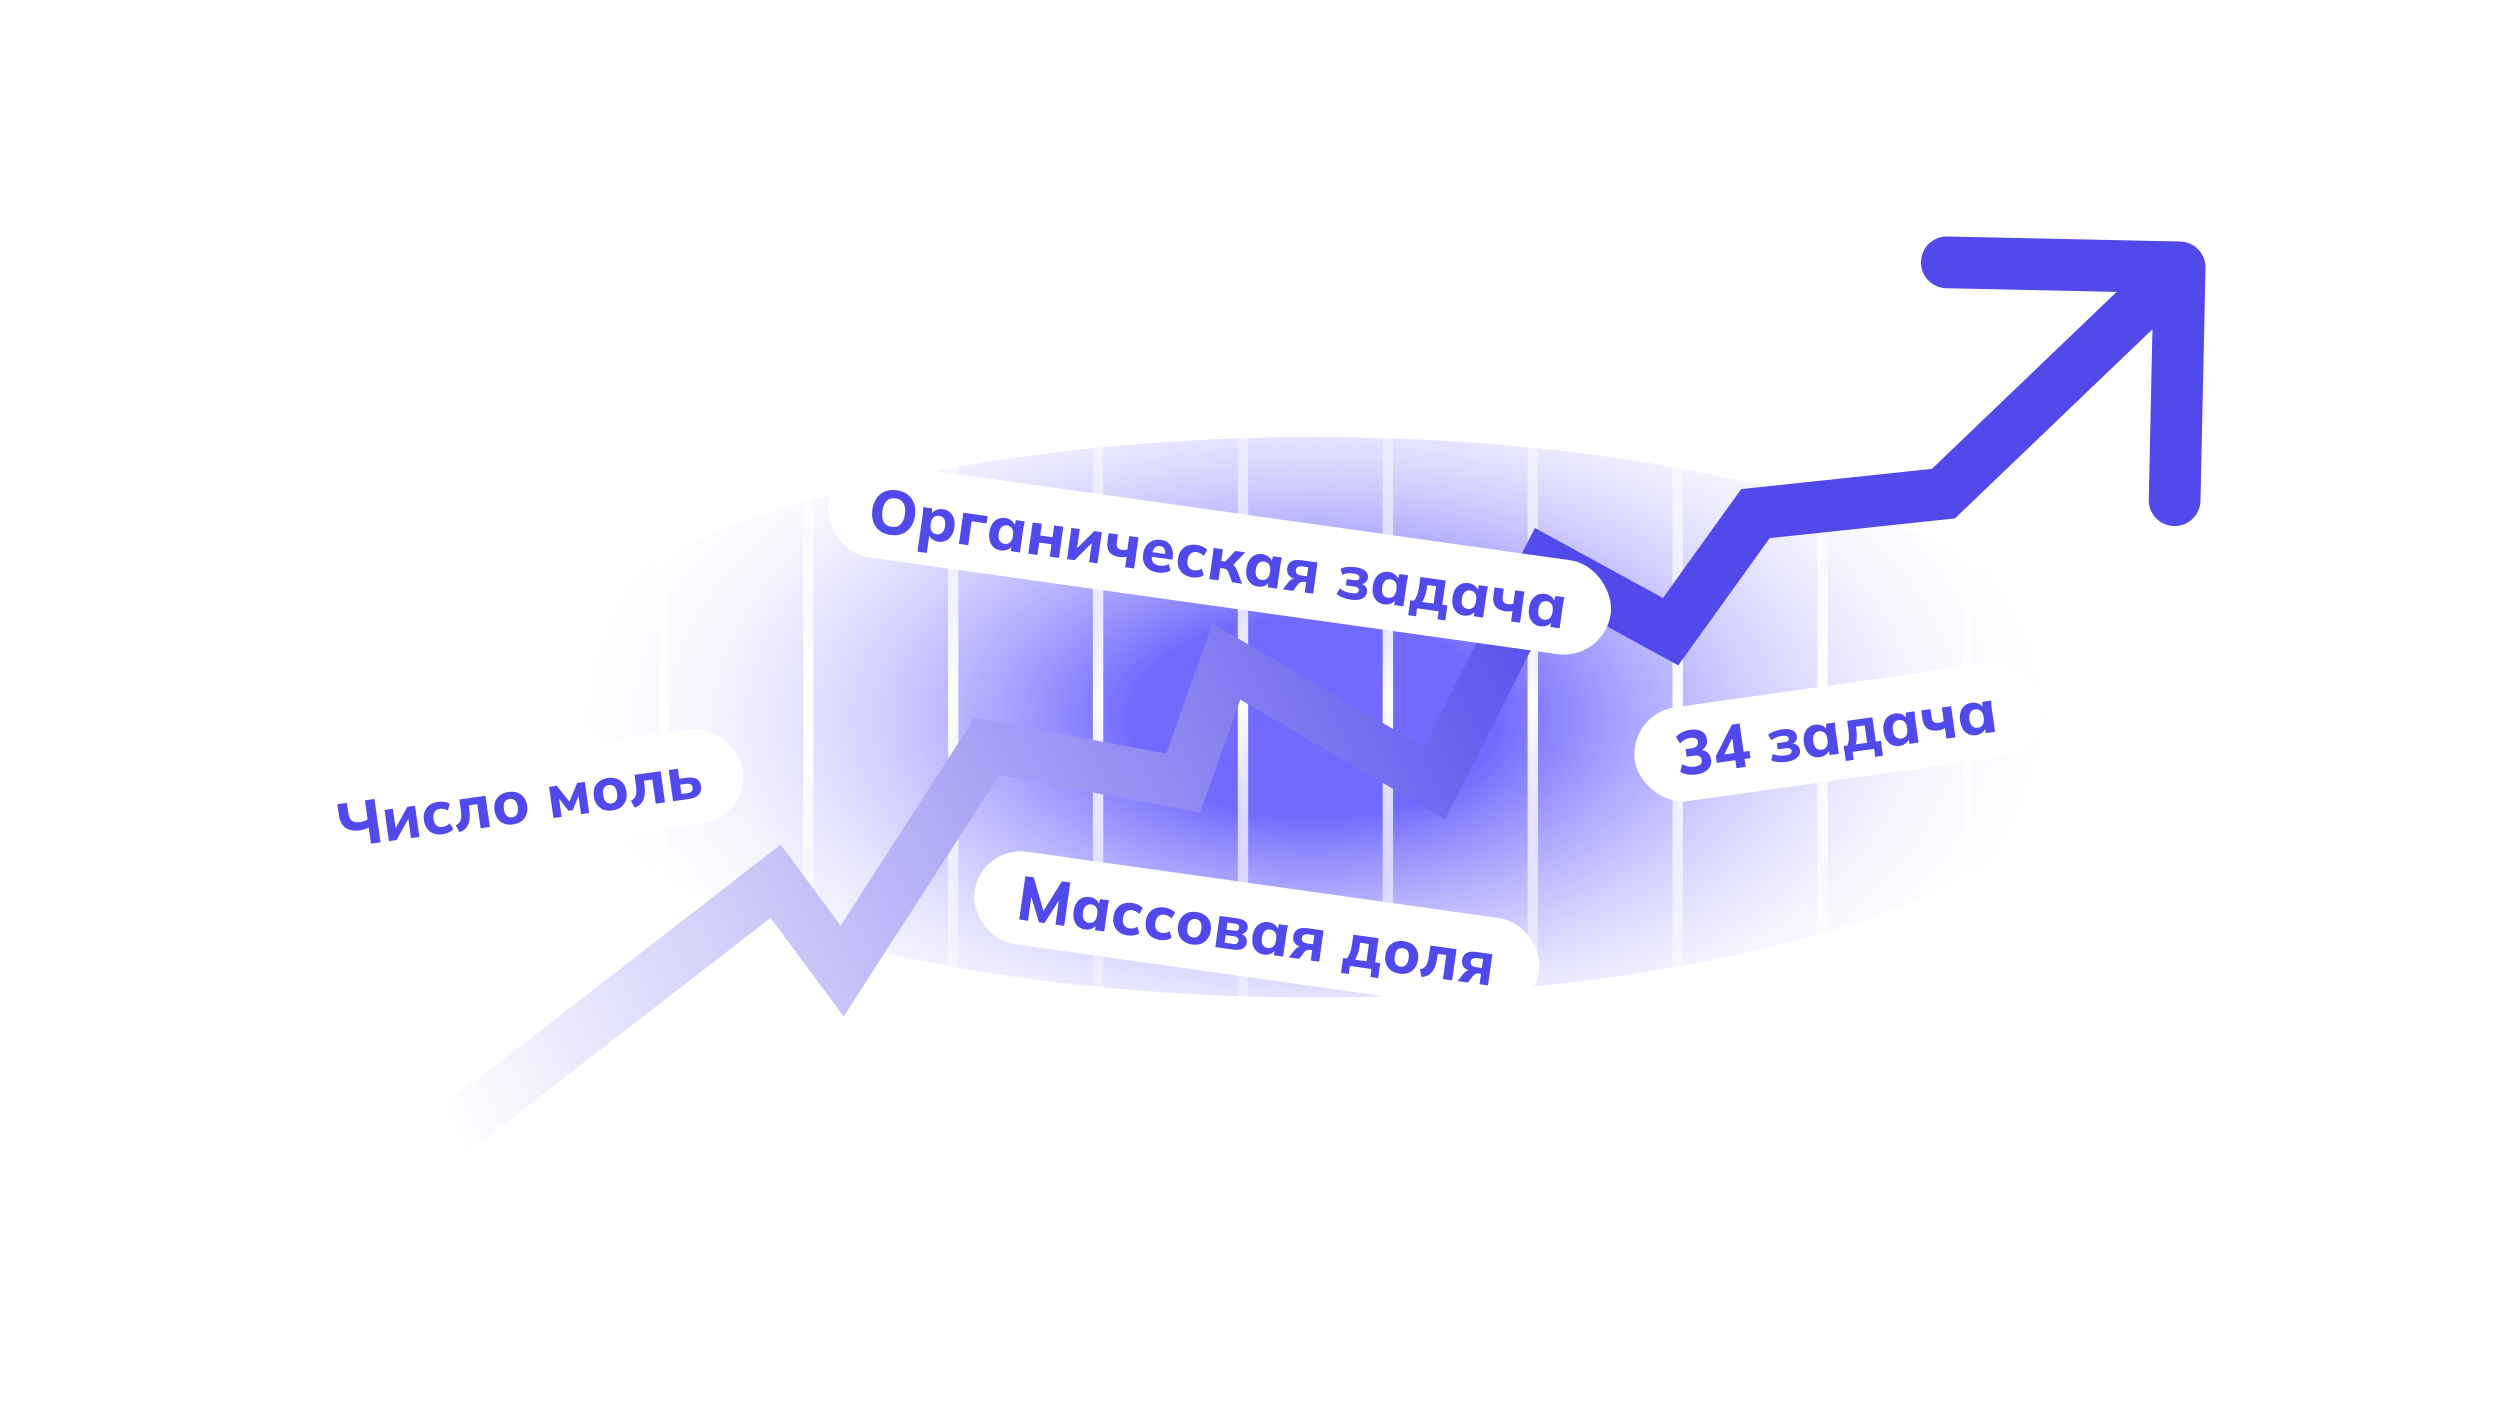 <?xml version="1.0" encoding="UTF-8"?> <svg xmlns="http://www.w3.org/2000/svg" width="523" height="295" viewBox="0 0 523 295" fill="none"><g clip-path="url(#clip0_72_561)"><g filter="url(#filter0_f_72_561)"><ellipse cx="274.999" cy="150.052" rx="166.587" ry="58.614" fill="url(#paint0_radial_72_561)"></ellipse></g><path d="M138.784 25.625L138.784 268.125" stroke="url(#paint1_radial_72_561)" stroke-width="2.165" stroke-linecap="round"></path><path d="M169.097 25.625L169.097 268.125" stroke="url(#paint2_radial_72_561)" stroke-width="2.165" stroke-linecap="round"></path><path d="M199.409 25.625L199.409 268.125" stroke="url(#paint3_radial_72_561)" stroke-width="2.165" stroke-linecap="round"></path><path d="M229.721 25.625L229.721 268.125" stroke="url(#paint4_radial_72_561)" stroke-width="2.165" stroke-linecap="round"></path><path d="M260.034 25.625L260.034 268.125" stroke="url(#paint5_radial_72_561)" stroke-width="2.165" stroke-linecap="round"></path><path d="M290.346 25.625L290.346 268.125" stroke="url(#paint6_radial_72_561)" stroke-width="2.165" stroke-linecap="round"></path><path d="M320.659 25.625L320.659 268.125" stroke="url(#paint7_radial_72_561)" stroke-width="2.165" stroke-linecap="round"></path><path d="M350.972 25.625L350.972 268.125" stroke="url(#paint8_radial_72_561)" stroke-width="2.165" stroke-linecap="round"></path><path d="M381.284 25.625L381.284 268.125" stroke="url(#paint9_radial_72_561)" stroke-width="2.165" stroke-linecap="round"></path><path d="M411.596 25.625L411.596 268.125" stroke="url(#paint10_radial_72_561)" stroke-width="2.165" stroke-linecap="round"></path><path d="M91.083 232.623C88.72 234.453 88.287 237.853 90.118 240.217C91.948 242.581 95.348 243.013 97.712 241.183L91.083 232.623ZM162.26 184.353L166.609 181.131L163.318 176.688L158.946 180.073L162.26 184.353ZM176.18 203.146L171.831 206.368L176.49 212.658L180.73 206.078L176.18 203.146ZM206.457 156.164L207.45 150.843L203.876 150.177L201.907 153.232L206.457 156.164ZM247.523 163.82L246.531 169.142L251.072 169.988L252.622 165.636L247.523 163.82ZM256.571 138.415L259.301 133.741L253.663 130.448L251.472 136.599L256.571 138.415ZM300.073 163.82L297.343 168.495L302.301 171.39L304.9 166.27L300.073 163.82ZM323.39 117.883L325.986 113.133L321.089 110.456L318.563 115.433L323.39 117.883ZM349.491 132.151L346.894 136.901L351.094 139.197L353.887 135.309L349.491 132.151ZM367.239 107.442L366.668 102.06L364.257 102.316L362.843 104.284L367.239 107.442ZM406.565 103.266L407.136 108.649L408.974 108.454L410.309 107.175L406.565 103.266ZM461.394 56.053C461.459 53.065 459.088 50.589 456.099 50.525L407.394 49.474C404.405 49.409 401.93 51.78 401.866 54.769C401.801 57.757 404.172 60.233 407.16 60.297L450.454 61.231L449.519 104.525C449.455 107.514 451.826 109.989 454.814 110.053C457.803 110.118 460.278 107.747 460.343 104.758L461.394 56.053ZM97.712 241.183L165.574 188.633L158.946 180.073L91.083 232.623L97.712 241.183ZM157.91 187.575L171.831 206.368L180.53 199.924L166.609 181.131L157.91 187.575ZM180.73 206.078L211.007 159.096L201.907 153.232L171.63 200.214L180.73 206.078ZM205.465 161.485L246.531 169.142L248.515 158.499L207.45 150.843L205.465 161.485ZM252.622 165.636L261.67 140.232L251.472 136.599L242.424 162.004L252.622 165.636ZM253.841 143.09L297.343 168.495L302.803 159.146L259.301 133.741L253.841 143.09ZM304.9 166.27L328.216 120.333L318.563 115.433L295.246 161.37L304.9 166.27ZM320.793 122.632L346.894 136.901L352.087 127.402L325.986 113.133L320.793 122.632ZM353.887 135.309L371.636 110.6L362.843 104.284L345.094 128.993L353.887 135.309ZM367.811 112.825L407.136 108.649L405.993 97.883L366.668 102.06L367.811 112.825ZM410.309 107.175L459.726 59.846L452.238 52.027L402.821 99.357L410.309 107.175Z" fill="url(#paint11_linear_72_561)"></path><g filter="url(#filter1_d_72_561)"><g clip-path="url(#clip1_72_561)"><rect x="60.625" y="160.002" width="94.321" height="19.826" rx="9.913" transform="rotate(-8 60.625 160.002)" fill="white"></rect><path d="M77.614 172.169L77.138 168.785C76.92 168.912 76.639 169.03 76.296 169.14C75.953 169.249 75.61 169.328 75.267 169.376C74.023 169.551 73.027 169.372 72.279 168.839C71.529 168.297 71.063 167.378 70.881 166.083L70.576 163.909L72.57 163.629L72.865 165.726C72.975 166.515 73.227 167.061 73.62 167.365C74.012 167.668 74.56 167.77 75.263 167.671C75.546 167.632 75.826 167.566 76.101 167.475C76.386 167.382 76.653 167.262 76.903 167.113L76.339 163.099L78.333 162.819L79.608 171.889L77.614 172.169ZM81.365 171.641L80.449 165.119L82.198 164.873L82.842 169.453L82.418 169.513L85.222 164.448L86.817 164.224L87.734 170.747L85.984 170.992L85.34 166.413L85.765 166.353L82.948 171.419L81.365 171.641ZM92.629 170.203C91.934 170.3 91.306 170.249 90.744 170.048C90.182 169.847 89.724 169.509 89.368 169.034C89.013 168.56 88.786 167.97 88.687 167.267C88.587 166.555 88.644 165.931 88.857 165.394C89.077 164.847 89.426 164.404 89.903 164.066C90.389 163.726 90.98 163.508 91.674 163.41C92.112 163.349 92.545 163.353 92.975 163.424C93.413 163.494 93.782 163.626 94.08 163.82L93.702 165.237C93.46 165.07 93.191 164.959 92.894 164.905C92.605 164.841 92.332 164.826 92.075 164.863C91.552 164.936 91.167 165.156 90.922 165.523C90.676 165.89 90.596 166.382 90.683 167C90.77 167.617 90.982 168.069 91.319 168.353C91.657 168.638 92.087 168.744 92.61 168.671C92.859 168.636 93.114 168.552 93.375 168.419C93.645 168.285 93.878 168.108 94.074 167.888L94.827 169.133C94.585 169.403 94.263 169.636 93.862 169.833C93.469 170.019 93.058 170.143 92.629 170.203ZM96.14 169.762L95.348 168.325C95.61 168.201 95.826 168.052 95.994 167.88C96.162 167.708 96.286 167.498 96.365 167.251C96.452 167.002 96.498 166.703 96.501 166.353C96.504 166.002 96.472 165.591 96.406 165.12L96.097 162.92L101.564 162.152L102.481 168.674L100.551 168.945L99.843 163.902L98.055 164.153L98.165 164.938C98.29 165.83 98.302 166.598 98.2 167.242C98.098 167.886 97.879 168.415 97.544 168.83C97.209 169.244 96.741 169.555 96.14 169.762ZM107.339 168.135C106.644 168.233 106.02 168.181 105.467 167.979C104.921 167.767 104.471 167.428 104.117 166.962C103.772 166.494 103.55 165.909 103.451 165.205C103.353 164.511 103.406 163.891 103.609 163.347C103.821 162.801 104.161 162.355 104.628 162.01C105.104 161.663 105.69 161.441 106.384 161.343C107.079 161.245 107.703 161.298 108.256 161.5C108.809 161.702 109.259 162.037 109.604 162.504C109.958 162.97 110.184 163.551 110.282 164.245C110.381 164.949 110.324 165.573 110.112 166.119C109.909 166.664 109.57 167.114 109.095 167.469C108.619 167.816 108.034 168.038 107.339 168.135ZM107.133 166.669C107.579 166.606 107.908 166.398 108.121 166.045C108.342 165.69 108.406 165.182 108.314 164.522C108.221 163.862 108.02 163.396 107.71 163.124C107.41 162.852 107.036 162.747 106.59 162.809C106.145 162.872 105.81 163.077 105.588 163.423C105.374 163.768 105.313 164.27 105.406 164.931C105.499 165.591 105.696 166.062 105.998 166.343C106.309 166.623 106.687 166.732 107.133 166.669ZM115.788 166.804L114.872 160.281L116.48 160.055L119.125 163.383L120.738 159.457L122.346 159.231L123.263 165.753L121.552 165.994L120.943 161.658L121.264 161.613L119.821 165.161L118.934 165.286L116.569 162.273L116.877 162.23L117.487 166.565L115.788 166.804ZM128.118 165.215C127.424 165.313 126.8 165.26 126.247 165.058C125.701 164.846 125.251 164.507 124.897 164.041C124.551 163.574 124.329 162.988 124.23 162.285C124.133 161.59 124.185 160.971 124.389 160.426C124.601 159.88 124.94 159.435 125.408 159.089C125.884 158.742 126.469 158.52 127.164 158.423C127.858 158.325 128.482 158.377 129.036 158.579C129.589 158.781 130.038 159.116 130.384 159.584C130.738 160.05 130.964 160.63 131.061 161.325C131.16 162.028 131.104 162.653 130.892 163.199C130.688 163.743 130.349 164.193 129.874 164.549C129.398 164.895 128.813 165.117 128.118 165.215ZM127.912 163.749C128.358 163.686 128.688 163.478 128.9 163.124C129.122 162.77 129.186 162.262 129.093 161.602C129 160.941 128.799 160.475 128.49 160.204C128.189 159.931 127.816 159.826 127.37 159.889C126.924 159.952 126.59 160.156 126.367 160.502C126.153 160.847 126.093 161.35 126.186 162.01C126.278 162.671 126.476 163.141 126.778 163.423C127.088 163.703 127.466 163.811 127.912 163.749ZM132.774 164.613L131.982 163.177C132.244 163.052 132.46 162.904 132.628 162.732C132.796 162.559 132.92 162.349 132.999 162.102C133.086 161.854 133.132 161.554 133.135 161.204C133.138 160.854 133.107 160.443 133.04 159.971L132.731 157.771L138.199 157.003L139.115 163.525L137.185 163.796L136.477 158.754L134.689 159.005L134.799 159.79C134.924 160.682 134.936 161.45 134.834 162.094C134.732 162.738 134.514 163.267 134.178 163.681C133.843 164.096 133.375 164.406 132.774 164.613ZM140.814 163.287L139.898 156.764L141.814 156.495L142.109 158.592L143.679 158.371C144.571 158.246 145.265 158.336 145.763 158.642C146.261 158.948 146.559 159.453 146.658 160.156C146.722 160.611 146.671 161.025 146.505 161.398C146.337 161.763 146.065 162.067 145.689 162.313C145.321 162.557 144.858 162.718 144.301 162.797L140.814 163.287ZM142.557 161.782L143.831 161.603C144.217 161.549 144.501 161.426 144.684 161.234C144.875 161.032 144.947 160.768 144.901 160.443C144.854 160.108 144.717 159.878 144.489 159.753C144.262 159.627 143.951 159.592 143.556 159.648L142.283 159.827L142.557 161.782Z" fill="#5249EB"></path></g></g><g filter="url(#filter2_d_72_561)"><g clip-path="url(#clip2_72_561)"><rect x="174.634" y="91.25" width="165.321" height="19.826" rx="9.913" transform="rotate(8 174.634 91.25)" fill="white"></rect><path d="M182.499 102.279C182.631 101.335 182.922 100.541 183.372 99.896C183.831 99.243 184.422 98.771 185.145 98.479C185.868 98.187 186.689 98.106 187.606 98.234C188.524 98.364 189.29 98.668 189.905 99.148C190.52 99.628 190.958 100.245 191.219 100.999C191.49 101.745 191.56 102.586 191.429 103.521C191.295 104.473 190.994 105.274 190.527 105.926C190.069 106.57 189.478 107.042 188.753 107.343C188.03 107.635 187.21 107.716 186.292 107.587C185.374 107.458 184.608 107.154 183.993 106.674C183.388 106.186 182.955 105.566 182.694 104.812C182.432 104.058 182.367 103.214 182.499 102.279ZM184.596 102.574C184.464 103.508 184.554 104.269 184.865 104.855C185.186 105.433 185.741 105.778 186.531 105.889C187.302 105.997 187.927 105.818 188.403 105.352C188.881 104.877 189.186 104.172 189.317 103.237C189.45 102.294 189.351 101.536 189.02 100.965C188.699 100.387 188.148 100.042 187.368 99.933C186.579 99.822 185.95 100 185.482 100.468C185.024 100.928 184.728 101.63 184.596 102.574ZM191.941 111.07L193.009 103.467C193.048 103.193 193.079 102.913 193.101 102.628C193.125 102.334 193.14 102.043 193.145 101.755L195.011 102.017L194.986 103.312L194.844 103.292C195.033 102.882 195.351 102.581 195.798 102.39C196.246 102.191 196.735 102.128 197.267 102.203C197.833 102.282 198.311 102.49 198.701 102.824C199.093 103.15 199.373 103.583 199.542 104.123C199.72 104.664 199.759 105.286 199.66 105.989C199.56 106.701 199.35 107.293 199.031 107.764C198.719 108.236 198.33 108.579 197.863 108.793C197.395 109.008 196.878 109.075 196.312 108.995C195.789 108.922 195.339 108.732 194.963 108.425C194.594 108.12 194.371 107.752 194.291 107.321L194.446 107.342L193.883 111.343L191.941 111.07ZM195.927 107.446C196.381 107.51 196.768 107.402 197.087 107.123C197.406 106.845 197.612 106.375 197.705 105.715C197.798 105.054 197.729 104.55 197.498 104.203C197.266 103.856 196.924 103.65 196.469 103.586C196.023 103.524 195.637 103.627 195.311 103.896C194.993 104.166 194.787 104.631 194.695 105.292C194.602 105.952 194.67 106.46 194.9 106.816C195.139 107.173 195.481 107.383 195.927 107.446ZM200.609 109.455L201.526 102.933L206.62 103.649L206.407 105.167L203.255 104.724L202.552 109.728L200.609 109.455ZM209.356 110.829C208.79 110.749 208.312 110.542 207.922 110.207C207.532 109.873 207.252 109.435 207.083 108.896C206.914 108.356 206.879 107.73 206.979 107.018C207.078 106.315 207.283 105.727 207.595 105.255C207.906 104.783 208.295 104.444 208.761 104.238C209.228 104.024 209.745 103.957 210.311 104.036C210.834 104.11 211.283 104.304 211.659 104.619C212.044 104.927 212.271 105.304 212.339 105.751L212.198 105.731L212.531 104.479L214.397 104.741C214.331 105.021 214.265 105.305 214.198 105.593C214.141 105.873 214.094 106.151 214.055 106.425L213.377 111.249L211.447 110.978L211.606 109.754L211.761 109.776C211.566 110.168 211.245 110.46 210.798 110.651C210.351 110.842 209.871 110.901 209.356 110.829ZM210.154 109.445C210.6 109.508 210.983 109.4 211.302 109.121C211.621 108.842 211.827 108.373 211.919 107.712C212.012 107.052 211.943 106.548 211.712 106.201C211.481 105.854 211.143 105.649 210.697 105.586C210.251 105.523 209.869 105.627 209.551 105.897C209.233 106.167 209.028 106.633 208.935 107.293C208.842 107.953 208.906 108.461 209.128 108.816C209.357 109.171 209.7 109.381 210.154 109.445ZM215.12 111.494L216.036 104.972L217.953 105.241L217.608 107.698L220.181 108.06L220.526 105.603L222.443 105.872L221.526 112.395L219.609 112.125L219.973 109.54L217.4 109.178L217.037 111.764L215.12 111.494ZM223.223 112.633L224.14 106.111L225.889 106.357L225.246 110.936L224.821 110.877L228.912 106.782L230.508 107.006L229.591 113.528L227.841 113.282L228.485 108.702L228.91 108.762L224.805 112.856L223.223 112.633ZM235.38 114.342L235.691 112.129C235.446 112.191 235.2 112.231 234.952 112.248C234.706 112.257 234.459 112.244 234.21 112.209C233.232 112.072 232.532 111.733 232.11 111.193C231.696 110.654 231.553 109.925 231.682 109.007L231.935 107.206L233.865 107.478L233.637 109.099C233.567 109.596 233.619 109.975 233.792 110.235C233.975 110.489 234.307 110.649 234.787 110.716C234.993 110.745 235.18 110.75 235.349 110.73C235.527 110.711 235.695 110.669 235.853 110.604L236.245 107.812L238.175 108.083L237.258 114.606L235.38 114.342ZM242.264 115.454C241.132 115.294 240.291 114.866 239.742 114.168C239.193 113.47 238.992 112.597 239.139 111.551C239.234 110.873 239.451 110.3 239.788 109.832C240.133 109.364 240.566 109.023 241.086 108.807C241.616 108.584 242.207 108.519 242.858 108.61C243.502 108.701 244.018 108.913 244.409 109.248C244.807 109.584 245.079 110.016 245.224 110.543C245.378 111.063 245.409 111.649 245.318 112.301L245.254 112.752L240.687 112.11L240.823 111.145L243.975 111.588L243.731 111.737C243.807 111.197 243.753 110.774 243.568 110.468C243.394 110.155 243.1 109.969 242.689 109.911C242.234 109.848 241.859 109.965 241.563 110.265C241.276 110.566 241.089 111.029 241.001 111.655L240.972 111.861C240.882 112.496 240.971 112.989 241.236 113.341C241.51 113.695 241.943 113.913 242.534 113.996C242.886 114.045 243.222 114.049 243.543 114.007C243.874 113.957 244.194 113.853 244.505 113.696L244.865 115.058C244.505 115.252 244.102 115.384 243.655 115.452C243.216 115.522 242.753 115.522 242.264 115.454ZM249.409 116.458C248.714 116.36 248.125 116.137 247.64 115.789C247.156 115.441 246.808 114.99 246.597 114.436C246.387 113.881 246.331 113.253 246.429 112.549C246.53 111.837 246.756 111.253 247.109 110.795C247.472 110.33 247.929 110.001 248.481 109.807C249.041 109.615 249.669 109.568 250.364 109.665C250.801 109.727 251.217 109.851 251.61 110.037C252.012 110.225 252.33 110.453 252.563 110.722L251.809 111.98C251.623 111.753 251.394 111.572 251.125 111.438C250.865 111.297 250.606 111.208 250.349 111.172C249.826 111.098 249.395 111.204 249.058 111.489C248.721 111.774 248.508 112.225 248.422 112.842C248.335 113.46 248.414 113.952 248.66 114.319C248.906 114.686 249.29 114.906 249.814 114.98C250.062 115.015 250.331 115.004 250.618 114.948C250.915 114.894 251.187 114.788 251.437 114.631L251.817 116.035C251.51 116.228 251.137 116.364 250.697 116.442C250.267 116.513 249.838 116.518 249.409 116.458ZM252.998 116.818L253.914 110.295L255.831 110.565L255.486 113.022L256.322 113.139L258.43 110.93L260.501 111.221L257.667 114.207L257.368 113.536C257.596 113.594 257.797 113.692 257.97 113.83C258.143 113.968 258.298 114.139 258.436 114.342C258.582 114.546 258.706 114.782 258.808 115.05L259.842 117.78L257.783 117.49L256.985 115.423C256.923 115.24 256.847 115.094 256.758 114.985C256.678 114.869 256.58 114.785 256.465 114.734C256.351 114.674 256.208 114.632 256.037 114.608L255.278 114.501L254.914 117.087L252.998 116.818ZM263.139 118.387C262.573 118.308 262.095 118.101 261.705 117.766C261.314 117.431 261.035 116.994 260.866 116.454C260.697 115.914 260.662 115.289 260.762 114.577C260.861 113.874 261.066 113.286 261.377 112.813C261.689 112.341 262.077 112.002 262.543 111.797C263.011 111.583 263.528 111.515 264.094 111.595C264.617 111.668 265.066 111.863 265.442 112.178C265.827 112.486 266.054 112.863 266.122 113.31L265.981 113.29L266.314 112.038L268.179 112.3C268.114 112.58 268.048 112.863 267.981 113.151C267.924 113.432 267.876 113.709 267.838 113.984L267.16 118.808L265.23 118.537L265.389 117.313L265.543 117.335C265.348 117.727 265.027 118.019 264.581 118.209C264.134 118.4 263.654 118.46 263.139 118.387ZM263.937 117.004C264.383 117.067 264.765 116.959 265.084 116.68C265.403 116.401 265.609 115.931 265.702 115.271C265.795 114.611 265.726 114.107 265.495 113.76C265.264 113.412 264.925 113.207 264.479 113.145C264.033 113.082 263.651 113.186 263.334 113.456C263.016 113.726 262.81 114.191 262.718 114.852C262.625 115.512 262.689 116.02 262.91 116.374C263.14 116.73 263.482 116.94 263.937 117.004ZM268.336 118.973L269.549 117.438C269.762 117.171 270.004 116.969 270.277 116.832C270.56 116.688 270.843 116.636 271.126 116.676L271.46 116.723L271.438 116.877C270.649 116.767 270.068 116.514 269.695 116.121C269.332 115.72 269.196 115.194 269.287 114.542C269.379 113.89 269.668 113.419 270.155 113.129C270.651 112.831 271.324 112.742 272.173 112.861L275.621 113.346L274.704 119.868L272.942 119.621L273.246 117.459L272.654 117.376C272.44 117.346 272.238 117.383 272.048 117.488C271.86 117.584 271.691 117.726 271.542 117.915L270.498 119.277L268.336 118.973ZM272.12 116.042L273.419 116.224L273.685 114.333L272.386 114.151C272 114.096 271.696 114.141 271.475 114.285C271.255 114.42 271.124 114.634 271.083 114.925C271.04 115.234 271.105 115.484 271.28 115.674C271.454 115.865 271.734 115.988 272.12 116.042ZM282.535 121.113C281.935 121.029 281.378 120.885 280.864 120.682C280.359 120.479 279.945 120.224 279.621 119.917L280.296 118.752C280.584 119.002 280.939 119.218 281.359 119.4C281.79 119.574 282.241 119.694 282.712 119.761C283.21 119.831 283.583 119.822 283.831 119.734C284.081 119.638 284.223 119.466 284.258 119.217C284.289 118.994 284.228 118.81 284.073 118.666C283.927 118.523 283.682 118.428 283.339 118.379L281.551 118.128L281.734 116.829L283.355 117.057C283.663 117.1 283.907 117.077 284.086 116.989C284.264 116.9 284.368 116.753 284.397 116.547C284.428 116.324 284.346 116.133 284.15 115.975C283.962 115.817 283.623 115.704 283.135 115.635C282.689 115.572 282.27 115.566 281.878 115.616C281.495 115.667 281.132 115.76 280.789 115.896L280.467 114.644C280.852 114.453 281.315 114.334 281.855 114.288C282.396 114.233 282.98 114.249 283.606 114.337C284.506 114.464 285.178 114.724 285.621 115.119C286.065 115.505 286.246 115.989 286.165 116.573C286.109 116.967 285.929 117.287 285.623 117.533C285.318 117.77 284.934 117.895 284.468 117.908L284.495 117.715C285.03 117.834 285.427 118.056 285.687 118.382C285.949 118.698 286.045 119.101 285.977 119.59C285.892 120.19 285.546 120.631 284.938 120.913C284.34 121.188 283.539 121.254 282.535 121.113ZM289.572 122.102C289.006 122.023 288.528 121.816 288.137 121.481C287.747 121.146 287.468 120.709 287.298 120.169C287.129 119.629 287.095 119.004 287.195 118.292C287.294 117.588 287.499 117.001 287.81 116.528C288.121 116.056 288.51 115.717 288.976 115.512C289.444 115.297 289.96 115.23 290.526 115.31C291.05 115.383 291.499 115.578 291.874 115.893C292.26 116.2 292.487 116.578 292.555 117.025L292.413 117.005L292.747 115.753L294.612 116.015C294.547 116.294 294.481 116.578 294.414 116.866C294.357 117.147 294.309 117.424 294.271 117.699L293.593 122.523L291.663 122.252L291.822 121.028L291.976 121.05C291.781 121.442 291.46 121.734 291.014 121.924C290.567 122.115 290.086 122.175 289.572 122.102ZM290.37 120.719C290.816 120.781 291.198 120.673 291.517 120.395C291.836 120.116 292.042 119.646 292.135 118.986C292.228 118.326 292.159 117.822 291.928 117.474C291.697 117.127 291.358 116.922 290.912 116.859C290.466 116.797 290.084 116.9 289.766 117.171C289.449 117.441 289.243 117.906 289.15 118.566C289.058 119.227 289.122 119.734 289.343 120.089C289.573 120.445 289.915 120.655 290.37 120.719ZM294.586 124.368L295.025 121.242L295.797 121.35C296.083 120.997 296.313 120.574 296.487 120.083C296.661 119.591 296.801 118.964 296.909 118.201L297.165 116.374L302.44 117.115L301.727 122.184L302.795 122.334L302.356 125.46L300.722 125.23L300.957 123.558L296.455 122.925L296.219 124.598L294.586 124.368ZM297.506 121.604L299.912 121.942L300.422 118.314L298.582 118.055L298.463 118.904C298.392 119.41 298.269 119.909 298.095 120.401C297.931 120.885 297.734 121.286 297.506 121.604ZM306.243 124.445C305.677 124.366 305.199 124.158 304.809 123.824C304.418 123.489 304.139 123.052 303.97 122.512C303.801 121.972 303.766 121.347 303.866 120.635C303.965 119.931 304.17 119.344 304.481 118.871C304.793 118.399 305.181 118.06 305.648 117.855C306.115 117.64 306.632 117.573 307.198 117.653C307.721 117.726 308.17 117.921 308.546 118.236C308.931 118.543 309.158 118.921 309.226 119.368L309.085 119.348L309.418 118.096L311.283 118.358C311.218 118.637 311.152 118.921 311.085 119.209C311.028 119.49 310.98 119.767 310.942 120.042L310.264 124.866L308.334 124.595L308.493 123.371L308.647 123.393C308.452 123.785 308.132 124.077 307.685 124.267C307.238 124.458 306.758 124.518 306.243 124.445ZM307.041 123.062C307.487 123.124 307.869 123.016 308.189 122.738C308.508 122.459 308.714 121.989 308.806 121.329C308.899 120.669 308.83 120.165 308.599 119.817C308.368 119.47 308.029 119.265 307.583 119.202C307.137 119.14 306.756 119.243 306.438 119.514C306.12 119.784 305.915 120.249 305.822 120.909C305.729 121.57 305.793 122.077 306.014 122.432C306.244 122.788 306.586 122.998 307.041 123.062ZM316.11 125.688L316.421 123.475C316.177 123.537 315.93 123.576 315.683 123.594C315.437 123.603 315.189 123.59 314.941 123.555C313.963 123.418 313.263 123.079 312.84 122.539C312.426 122 312.284 121.271 312.413 120.353L312.666 118.552L314.596 118.824L314.368 120.444C314.298 120.942 314.35 121.321 314.523 121.581C314.706 121.834 315.038 121.995 315.518 122.062C315.724 122.091 315.911 122.096 316.08 122.076C316.258 122.057 316.425 122.015 316.583 121.95L316.976 119.158L318.905 119.429L317.989 125.952L316.11 125.688ZM322.249 126.695C321.682 126.615 321.204 126.408 320.814 126.073C320.424 125.738 320.144 125.301 319.975 124.761C319.806 124.222 319.772 123.596 319.872 122.884C319.971 122.181 320.176 121.593 320.487 121.121C320.798 120.649 321.187 120.31 321.653 120.104C322.12 119.89 322.637 119.823 323.203 119.902C323.726 119.976 324.176 120.17 324.551 120.485C324.936 120.793 325.163 121.17 325.232 121.617L325.09 121.597L325.424 120.345L327.289 120.607C327.223 120.887 327.157 121.171 327.091 121.459C327.034 121.739 326.986 122.017 326.947 122.291L326.269 127.115L324.34 126.844L324.499 125.62L324.653 125.642C324.458 126.034 324.137 126.326 323.69 126.517C323.244 126.708 322.763 126.767 322.249 126.695ZM323.046 125.311C323.492 125.374 323.875 125.266 324.194 124.987C324.513 124.708 324.719 124.239 324.812 123.578C324.905 122.918 324.835 122.414 324.604 122.067C324.373 121.719 324.035 121.514 323.589 121.452C323.143 121.389 322.761 121.493 322.443 121.763C322.125 122.033 321.92 122.499 321.827 123.159C321.734 123.819 321.799 124.327 322.02 124.682C322.25 125.037 322.592 125.247 323.046 125.311Z" fill="#5249EB"></path></g></g><g filter="url(#filter3_d_72_561)"><g clip-path="url(#clip3_72_561)"><rect x="340.625" y="145" width="85.321" height="19.826" rx="9.913" transform="rotate(-8 340.625 145)" fill="white"></rect><path d="M354.894 157.693C354.259 157.783 353.633 157.779 353.016 157.682C352.408 157.584 351.901 157.401 351.496 157.135L351.917 155.554C352.343 155.782 352.78 155.94 353.23 156.025C353.678 156.102 354.129 156.109 354.584 156.045C355.115 155.97 355.5 155.815 355.738 155.581C355.977 155.346 356.068 155.036 356.014 154.65C355.964 154.29 355.797 154.038 355.514 153.894C355.239 153.74 354.853 153.698 354.355 153.768L352.837 153.981L352.615 152.399L353.953 152.211C354.382 152.151 354.711 152.004 354.94 151.77C355.169 151.528 355.258 151.232 355.209 150.88C355.161 150.537 355.004 150.292 354.738 150.146C354.473 149.999 354.113 149.958 353.658 150.022C352.792 150.144 352.061 150.54 351.464 151.209L350.615 149.833C350.953 149.445 351.385 149.122 351.908 148.864C352.439 148.597 353.009 148.421 353.618 148.335C354.596 148.198 355.39 148.309 356 148.67C356.618 149.02 356.981 149.581 357.09 150.353C357.164 150.885 357.079 151.365 356.833 151.793C356.586 152.213 356.21 152.523 355.704 152.726L355.681 152.558C356.313 152.574 356.829 152.76 357.228 153.115C357.628 153.47 357.871 153.952 357.956 154.561C358.072 155.384 357.854 156.075 357.303 156.633C356.76 157.191 355.957 157.544 354.894 157.693ZM363.27 156.372L363.036 154.712L359.151 155.258L358.956 153.869L362.304 147.259L363.925 147.031L364.755 152.936L365.99 152.763L366.201 154.268L364.966 154.441L365.199 156.101L363.27 156.372ZM362.825 153.207L362.328 149.67L362.649 149.624L360.446 154.014L360.381 153.551L362.825 153.207ZM373.669 155.055C373.069 155.139 372.494 155.154 371.944 155.1C371.403 155.045 370.934 154.914 370.538 154.708L370.866 153.402C371.212 153.563 371.612 153.673 372.066 153.732C372.528 153.781 372.995 153.772 373.466 153.706C373.964 153.636 374.32 153.525 374.535 153.372C374.748 153.211 374.837 153.006 374.802 152.757C374.771 152.534 374.661 152.375 374.473 152.279C374.293 152.182 374.032 152.157 373.689 152.205L371.9 152.457L371.718 151.157L373.339 150.929C373.647 150.886 373.875 150.797 374.023 150.663C374.17 150.528 374.229 150.358 374.2 150.152C374.169 149.929 374.037 149.769 373.805 149.67C373.581 149.57 373.224 149.555 372.735 149.624C372.289 149.686 371.885 149.796 371.522 149.952C371.168 150.106 370.845 150.296 370.553 150.521L369.897 149.406C370.215 149.116 370.627 148.875 371.134 148.681C371.639 148.479 372.204 148.334 372.83 148.246C373.731 148.119 374.448 148.185 374.983 148.442C375.517 148.691 375.824 149.106 375.906 149.69C375.962 150.084 375.876 150.442 375.65 150.762C375.423 151.074 375.087 151.3 374.644 151.441L374.617 151.248C375.163 151.215 375.606 151.319 375.946 151.56C376.285 151.792 376.489 152.153 376.557 152.642C376.642 153.242 376.43 153.761 375.924 154.2C375.424 154.629 374.673 154.914 373.669 155.055ZM380.706 154.066C380.14 154.145 379.623 154.078 379.156 153.864C378.688 153.65 378.299 153.306 377.988 152.834C377.676 152.362 377.471 151.77 377.371 151.058C377.272 150.355 377.307 149.733 377.476 149.194C377.645 148.654 377.925 148.221 378.317 147.895C378.707 147.56 379.185 147.353 379.751 147.273C380.274 147.2 380.76 147.263 381.208 147.462C381.663 147.652 381.985 147.952 382.174 148.363L382.032 148.383L382.008 147.087L383.873 146.825C383.887 147.112 383.902 147.403 383.917 147.698C383.94 147.983 383.97 148.263 384.009 148.538L384.687 153.362L382.757 153.633L382.572 152.413L382.727 152.391C382.647 152.822 382.419 153.191 382.043 153.497C381.666 153.804 381.22 153.993 380.706 154.066ZM381.091 152.516C381.537 152.453 381.875 152.244 382.105 151.888C382.335 151.532 382.404 151.024 382.311 150.364C382.218 149.703 382.013 149.238 381.695 148.968C381.377 148.698 380.995 148.594 380.549 148.657C380.103 148.719 379.765 148.924 379.533 149.272C379.302 149.619 379.233 150.123 379.326 150.783C379.419 151.444 379.621 151.914 379.931 152.194C380.25 152.473 380.637 152.58 381.091 152.516ZM386.15 154.862L385.711 151.736L386.482 151.627C386.66 151.209 386.764 150.739 386.796 150.219C386.828 149.698 386.79 149.056 386.683 148.293L386.426 146.466L391.701 145.725L392.413 150.794L393.481 150.644L393.92 153.77L392.286 153.999L392.051 152.327L387.549 152.96L387.784 154.632L386.15 154.862ZM388.195 151.4L390.601 151.062L390.091 147.434L388.251 147.692L388.371 148.541C388.442 149.047 388.462 149.561 388.43 150.081C388.405 150.592 388.327 151.031 388.195 151.4ZM397.377 151.723C396.811 151.802 396.294 151.735 395.827 151.521C395.359 151.307 394.97 150.963 394.659 150.491C394.348 150.019 394.142 149.427 394.042 148.715C393.943 148.012 393.978 147.39 394.147 146.851C394.316 146.311 394.597 145.878 394.988 145.552C395.378 145.217 395.856 145.01 396.422 144.93C396.946 144.857 397.431 144.92 397.879 145.119C398.334 145.309 398.656 145.609 398.845 146.02L398.704 146.04L398.679 144.744L400.544 144.482C400.558 144.769 400.573 145.06 400.588 145.355C400.611 145.64 400.641 145.92 400.68 146.195L401.358 151.019L399.428 151.29L399.244 150.07L399.398 150.048C399.319 150.479 399.091 150.848 398.714 151.154C398.337 151.461 397.892 151.65 397.377 151.723ZM397.763 150.173C398.209 150.11 398.547 149.901 398.776 149.545C399.006 149.189 399.075 148.681 398.982 148.021C398.889 147.36 398.684 146.895 398.366 146.625C398.048 146.355 397.666 146.251 397.22 146.314C396.774 146.376 396.436 146.581 396.205 146.929C395.974 147.276 395.905 147.78 395.997 148.44C396.09 149.101 396.292 149.571 396.602 149.851C396.921 150.13 397.308 150.237 397.763 150.173ZM407.205 150.197L406.894 147.985C406.675 148.112 406.45 148.218 406.217 148.303C405.983 148.379 405.741 148.435 405.492 148.47C404.515 148.608 403.748 148.475 403.193 148.072C402.647 147.668 402.309 147.007 402.18 146.089L401.927 144.288L403.856 144.017L404.084 145.638C404.154 146.135 404.308 146.485 404.547 146.688C404.792 146.881 405.155 146.943 405.636 146.876C405.842 146.847 406.023 146.799 406.18 146.734C406.345 146.667 406.495 146.58 406.629 146.474L406.236 143.682L408.166 143.411L409.083 149.933L407.205 150.197ZM413.382 149.473C412.816 149.553 412.3 149.486 411.832 149.271C411.365 149.057 410.976 148.714 410.664 148.242C410.353 147.77 410.147 147.177 410.047 146.466C409.949 145.762 409.984 145.141 410.153 144.601C410.322 144.061 410.602 143.628 410.993 143.302C411.384 142.968 411.862 142.76 412.428 142.681C412.951 142.607 413.436 142.67 413.884 142.87C414.34 143.059 414.662 143.36 414.85 143.77L414.709 143.79L414.684 142.495L416.55 142.233C416.564 142.519 416.578 142.81 416.594 143.106C416.616 143.391 416.647 143.671 416.685 143.945L417.363 148.77L415.434 149.041L415.249 147.82L415.404 147.799C415.324 148.23 415.096 148.598 414.719 148.905C414.343 149.212 413.897 149.401 413.382 149.473ZM413.768 147.924C414.214 147.861 414.552 147.652 414.782 147.296C415.012 146.94 415.08 146.432 414.987 145.771C414.895 145.111 414.689 144.646 414.371 144.376C414.054 144.105 413.672 144.002 413.226 144.064C412.78 144.127 412.441 144.332 412.21 144.679C411.979 145.027 411.91 145.53 412.003 146.191C412.096 146.851 412.297 147.321 412.608 147.601C412.927 147.88 413.314 147.988 413.768 147.924Z" fill="#5249EB"></path></g></g><g filter="url(#filter4_d_72_561)"><g clip-path="url(#clip4_72_561)"><rect x="205.219" y="172.5" width="119.285" height="19.538" rx="9.769" transform="rotate(8 205.219 172.5)" fill="white"></rect><path d="M213.226 188.035L214.501 178.965L216.263 179.213L218.421 186.731L218.009 186.673L222.155 180.041L223.905 180.287L222.63 189.356L220.803 189.1L221.669 182.937L222.184 183.01L218.501 188.776L217.343 188.613L215.379 182.053L215.919 182.129L215.053 188.291L213.226 188.035ZM226.984 190.112C226.418 190.033 225.939 189.826 225.549 189.491C225.159 189.156 224.879 188.719 224.71 188.179C224.541 187.64 224.507 187.014 224.607 186.302C224.706 185.599 224.911 185.011 225.222 184.539C225.533 184.066 225.922 183.727 226.388 183.522C226.856 183.308 227.372 183.24 227.938 183.32C228.461 183.393 228.911 183.588 229.286 183.903C229.672 184.211 229.898 184.588 229.967 185.035L229.825 185.015L230.159 183.763L232.024 184.025C231.959 184.305 231.892 184.588 231.826 184.876C231.769 185.157 231.721 185.435 231.682 185.709L231.004 190.533L229.075 190.262L229.234 189.038L229.388 189.06C229.193 189.452 228.872 189.744 228.425 189.935C227.979 190.125 227.498 190.185 226.984 190.112ZM227.782 188.729C228.228 188.792 228.61 188.684 228.929 188.405C229.248 188.126 229.454 187.657 229.547 186.996C229.64 186.336 229.571 185.832 229.339 185.485C229.108 185.137 228.77 184.932 228.324 184.87C227.878 184.807 227.496 184.911 227.178 185.181C226.86 185.451 226.655 185.916 226.562 186.577C226.469 187.237 226.534 187.745 226.755 188.099C226.985 188.455 227.327 188.665 227.782 188.729ZM235.918 191.368C235.223 191.27 234.633 191.048 234.149 190.7C233.664 190.352 233.316 189.9 233.106 189.346C232.895 188.792 232.839 188.163 232.938 187.46C233.038 186.748 233.265 186.163 233.617 185.705C233.98 185.24 234.437 184.911 234.989 184.718C235.55 184.525 236.178 184.478 236.872 184.575C237.31 184.637 237.725 184.761 238.119 184.947C238.521 185.135 238.839 185.363 239.072 185.632L238.318 186.891C238.131 186.663 237.903 186.483 237.633 186.349C237.373 186.207 237.115 186.118 236.857 186.082C236.334 186.009 235.904 186.114 235.566 186.399C235.229 186.684 235.017 187.135 234.93 187.753C234.843 188.37 234.923 188.862 235.169 189.229C235.415 189.596 235.799 189.816 236.322 189.89C236.571 189.925 236.839 189.915 237.127 189.859C237.423 189.804 237.696 189.698 237.945 189.541L238.325 190.946C238.018 191.139 237.645 191.274 237.206 191.352C236.776 191.423 236.346 191.428 235.918 191.368ZM242.677 192.318C241.982 192.22 241.392 191.998 240.908 191.65C240.423 191.302 240.075 190.85 239.865 190.296C239.654 189.742 239.598 189.113 239.697 188.41C239.797 187.698 240.023 187.113 240.376 186.655C240.739 186.19 241.196 185.861 241.748 185.667C242.309 185.475 242.937 185.428 243.631 185.525C244.069 185.587 244.484 185.711 244.878 185.897C245.28 186.085 245.598 186.313 245.831 186.582L245.077 187.841C244.89 187.613 244.662 187.433 244.392 187.298C244.132 187.157 243.874 187.068 243.616 187.032C243.093 186.958 242.663 187.064 242.325 187.349C241.988 187.634 241.776 188.085 241.689 188.703C241.602 189.32 241.682 189.812 241.928 190.179C242.173 190.546 242.558 190.766 243.081 190.84C243.33 190.875 243.598 190.864 243.886 190.809C244.182 190.754 244.455 190.648 244.704 190.491L245.084 191.895C244.777 192.088 244.404 192.224 243.964 192.302C243.535 192.373 243.105 192.378 242.677 192.318ZM249.384 193.261C248.689 193.163 248.104 192.941 247.628 192.594C247.162 192.24 246.823 191.79 246.611 191.244C246.408 190.7 246.355 190.076 246.454 189.372C246.552 188.678 246.773 188.097 247.119 187.629C247.473 187.163 247.922 186.828 248.467 186.625C249.02 186.423 249.644 186.37 250.339 186.468C251.033 186.566 251.619 186.788 252.095 187.135C252.571 187.481 252.91 187.927 253.114 188.472C253.326 189.017 253.383 189.638 253.285 190.332C253.186 191.036 252.96 191.62 252.606 192.087C252.26 192.554 251.81 192.893 251.256 193.104C250.703 193.306 250.079 193.358 249.384 193.261ZM249.59 191.794C250.036 191.857 250.41 191.747 250.712 191.466C251.022 191.186 251.224 190.716 251.317 190.056C251.41 189.395 251.345 188.892 251.122 188.546C250.909 188.201 250.579 187.997 250.133 187.935C249.687 187.872 249.309 187.976 249 188.248C248.699 188.52 248.502 188.987 248.41 189.647C248.317 190.308 248.377 190.815 248.589 191.168C248.811 191.523 249.144 191.731 249.59 191.794ZM254.243 193.799L255.159 187.277L258.826 187.792C259.675 187.911 260.266 188.152 260.6 188.514C260.944 188.868 261.079 189.311 261.004 189.843C260.947 190.246 260.762 190.566 260.449 190.801C260.145 191.038 259.764 191.164 259.307 191.179L259.335 190.986C259.903 191.109 260.308 191.337 260.55 191.668C260.801 192.001 260.894 192.399 260.829 192.862C260.75 193.419 260.465 193.834 259.972 194.106C259.489 194.37 258.84 194.445 258.025 194.331L254.243 193.799ZM256.194 192.893L257.943 193.139C258.278 193.186 258.54 193.157 258.729 193.052C258.929 192.94 259.047 192.751 259.084 192.486C259.122 192.22 259.059 192.01 258.897 191.856C258.745 191.694 258.502 191.59 258.167 191.543L256.418 191.297L256.194 192.893ZM256.579 190.152L258.187 190.378C258.487 190.421 258.723 190.388 258.896 190.281C259.077 190.176 259.184 190.003 259.218 189.762C259.252 189.522 259.195 189.331 259.049 189.188C258.913 189.037 258.695 188.941 258.395 188.899L256.787 188.673L256.579 190.152ZM264.409 195.372C263.843 195.293 263.365 195.086 262.975 194.751C262.585 194.416 262.305 193.979 262.136 193.439C261.967 192.899 261.932 192.274 262.032 191.562C262.131 190.858 262.336 190.271 262.648 189.798C262.959 189.326 263.348 188.987 263.814 188.782C264.281 188.567 264.798 188.5 265.364 188.58C265.887 188.653 266.336 188.848 266.712 189.163C267.097 189.471 267.324 189.848 267.392 190.295L267.251 190.275L267.584 189.023L269.45 189.285C269.384 189.565 269.318 189.848 269.251 190.136C269.194 190.417 269.147 190.694 269.108 190.969L268.43 195.793L266.5 195.522L266.659 194.298L266.814 194.32C266.619 194.712 266.298 195.004 265.851 195.194C265.404 195.385 264.924 195.445 264.409 195.372ZM265.207 193.989C265.653 194.052 266.036 193.943 266.355 193.665C266.674 193.386 266.88 192.916 266.972 192.256C267.065 191.596 266.996 191.092 266.765 190.744C266.534 190.397 266.195 190.192 265.75 190.129C265.304 190.067 264.922 190.171 264.604 190.441C264.286 190.711 264.081 191.176 263.988 191.837C263.895 192.497 263.959 193.004 264.181 193.359C264.41 193.715 264.753 193.925 265.207 193.989ZM269.607 195.958L270.819 194.423C271.032 194.156 271.275 193.954 271.547 193.817C271.83 193.673 272.113 193.621 272.396 193.661L272.73 193.708L272.709 193.862C271.92 193.752 271.338 193.499 270.965 193.106C270.602 192.705 270.466 192.179 270.557 191.527C270.649 190.875 270.938 190.404 271.425 190.114C271.922 189.816 272.594 189.727 273.444 189.846L276.891 190.331L275.975 196.853L274.212 196.606L274.516 194.444L273.924 194.361C273.71 194.331 273.508 194.368 273.318 194.473C273.13 194.569 272.961 194.711 272.812 194.9L271.768 196.262L269.607 195.958ZM273.39 193.027L274.689 193.209L274.955 191.318L273.656 191.136C273.27 191.081 272.966 191.126 272.745 191.27C272.525 191.405 272.394 191.619 272.353 191.91C272.31 192.219 272.375 192.469 272.55 192.659C272.724 192.85 273.004 192.973 273.39 193.027ZM280.541 199.201L280.981 196.075L281.753 196.183C282.038 195.83 282.268 195.407 282.442 194.916C282.616 194.424 282.757 193.797 282.864 193.033L283.121 191.207L288.396 191.948L287.683 197.016L288.751 197.167L288.312 200.293L286.678 200.063L286.913 198.391L282.41 197.758L282.175 199.43L280.541 199.201ZM283.462 196.436L285.868 196.774L286.377 193.147L284.538 192.888L284.418 193.737C284.347 194.243 284.225 194.742 284.051 195.233C283.886 195.718 283.69 196.119 283.462 196.436ZM292.752 199.356C292.057 199.258 291.472 199.036 290.996 198.689C290.53 198.335 290.191 197.885 289.979 197.339C289.775 196.795 289.723 196.171 289.822 195.467C289.92 194.773 290.141 194.192 290.487 193.724C290.841 193.258 291.29 192.923 291.835 192.72C292.388 192.518 293.012 192.465 293.707 192.563C294.401 192.661 294.987 192.883 295.463 193.23C295.939 193.576 296.278 194.022 296.482 194.567C296.694 195.112 296.751 195.733 296.653 196.427C296.554 197.131 296.328 197.715 295.974 198.182C295.628 198.649 295.178 198.988 294.624 199.199C294.071 199.401 293.447 199.453 292.752 199.356ZM292.958 197.889C293.404 197.952 293.778 197.842 294.08 197.561C294.39 197.281 294.592 196.811 294.685 196.151C294.778 195.49 294.713 194.987 294.49 194.641C294.276 194.296 293.947 194.092 293.501 194.03C293.055 193.967 292.677 194.071 292.368 194.343C292.067 194.615 291.87 195.082 291.777 195.742C291.685 196.403 291.745 196.909 291.957 197.263C292.179 197.618 292.512 197.826 292.958 197.889ZM297.393 200.06L297.028 198.461C297.314 198.414 297.562 198.331 297.771 198.211C297.981 198.092 298.157 197.924 298.301 197.708C298.454 197.494 298.58 197.219 298.68 196.883C298.779 196.547 298.862 196.143 298.929 195.671L299.238 193.472L304.705 194.24L303.789 200.762L301.859 200.491L302.568 195.448L300.779 195.197L300.669 195.982C300.544 196.874 300.343 197.615 300.068 198.206C299.792 198.797 299.436 199.246 299 199.551C298.563 199.857 298.028 200.027 297.393 200.06ZM304.922 200.922L306.134 199.387C306.347 199.119 306.59 198.917 306.862 198.78C307.145 198.637 307.428 198.584 307.711 198.624L308.045 198.671L308.024 198.826C307.235 198.715 306.653 198.463 306.28 198.069C305.917 197.668 305.781 197.142 305.872 196.49C305.964 195.838 306.253 195.367 306.74 195.077C307.237 194.779 307.909 194.69 308.759 194.81L312.206 195.294L311.29 201.817L309.527 201.569L309.831 199.408L309.239 199.324C309.025 199.294 308.823 199.331 308.633 199.436C308.445 199.532 308.276 199.674 308.127 199.863L307.083 201.225L304.922 200.922ZM308.705 197.99L310.004 198.173L310.27 196.281L308.971 196.099C308.585 196.045 308.281 196.089 308.06 196.233C307.84 196.368 307.709 196.582 307.668 196.873C307.625 197.182 307.69 197.432 307.865 197.623C308.039 197.813 308.319 197.936 308.705 197.99Z" fill="#5249EB"></path></g></g></g><defs><filter id="filter0_f_72_561" x="-35.553" y="-52.527" width="621.104" height="405.157" filterUnits="userSpaceOnUse" color-interpolation-filters="sRGB"><feFlood flood-opacity="0" result="BackgroundImageFix"></feFlood><feBlend mode="normal" in="SourceGraphic" in2="BackgroundImageFix" result="shape"></feBlend><feGaussianBlur stdDeviation="71.982" result="effect1_foregroundBlur_72_561"></feGaussianBlur></filter><filter id="filter1_d_72_561" x="51.964" y="142.545" width="113.484" height="50.081" filterUnits="userSpaceOnUse" color-interpolation-filters="sRGB"><feFlood flood-opacity="0" result="BackgroundImageFix"></feFlood><feColorMatrix in="SourceAlpha" type="matrix" values="0 0 0 0 0 0 0 0 0 0 0 0 0 0 0 0 0 0 127 0" result="hardAlpha"></feColorMatrix><feOffset dy="4.33"></feOffset><feGaussianBlur stdDeviation="4.33"></feGaussianBlur><feComposite in2="hardAlpha" operator="out"></feComposite><feColorMatrix type="matrix" values="0 0 0 0 0.027 0 0 0 0 0 0 0 0 0 0.487 0 0 0 0.15 0"></feColorMatrix><feBlend mode="normal" in2="BackgroundImageFix" result="effect1_dropShadow_72_561"></feBlend><feBlend mode="normal" in="SourceGraphic" in2="effect1_dropShadow_72_561" result="shape"></feBlend></filter><filter id="filter2_d_72_561" x="163.214" y="86.92" width="183.793" height="59.962" filterUnits="userSpaceOnUse" color-interpolation-filters="sRGB"><feFlood flood-opacity="0" result="BackgroundImageFix"></feFlood><feColorMatrix in="SourceAlpha" type="matrix" values="0 0 0 0 0 0 0 0 0 0 0 0 0 0 0 0 0 0 127 0" result="hardAlpha"></feColorMatrix><feOffset dy="4.33"></feOffset><feGaussianBlur stdDeviation="4.33"></feGaussianBlur><feComposite in2="hardAlpha" operator="out"></feComposite><feColorMatrix type="matrix" values="0 0 0 0 0.027 0 0 0 0 0 0 0 0 0 0.487 0 0 0 0.15 0"></feColorMatrix><feBlend mode="normal" in2="BackgroundImageFix" result="effect1_dropShadow_72_561"></feBlend><feBlend mode="normal" in="SourceGraphic" in2="effect1_dropShadow_72_561" result="shape"></feBlend></filter><filter id="filter3_d_72_561" x="331.964" y="128.795" width="104.572" height="48.829" filterUnits="userSpaceOnUse" color-interpolation-filters="sRGB"><feFlood flood-opacity="0" result="BackgroundImageFix"></feFlood><feColorMatrix in="SourceAlpha" type="matrix" values="0 0 0 0 0 0 0 0 0 0 0 0 0 0 0 0 0 0 127 0" result="hardAlpha"></feColorMatrix><feOffset dy="4.33"></feOffset><feGaussianBlur stdDeviation="4.33"></feGaussianBlur><feComposite in2="hardAlpha" operator="out"></feComposite><feColorMatrix type="matrix" values="0 0 0 0 0.027 0 0 0 0 0 0 0 0 0 0.487 0 0 0 0.15 0"></feColorMatrix><feBlend mode="normal" in2="BackgroundImageFix" result="effect1_dropShadow_72_561"></feBlend><feBlend mode="normal" in="SourceGraphic" in2="effect1_dropShadow_72_561" result="shape"></feBlend></filter><filter id="filter4_d_72_561" x="193.839" y="168.17" width="138.165" height="53.271" filterUnits="userSpaceOnUse" color-interpolation-filters="sRGB"><feFlood flood-opacity="0" result="BackgroundImageFix"></feFlood><feColorMatrix in="SourceAlpha" type="matrix" values="0 0 0 0 0 0 0 0 0 0 0 0 0 0 0 0 0 0 127 0" result="hardAlpha"></feColorMatrix><feOffset dy="4.33"></feOffset><feGaussianBlur stdDeviation="4.33"></feGaussianBlur><feComposite in2="hardAlpha" operator="out"></feComposite><feColorMatrix type="matrix" values="0 0 0 0 0.027 0 0 0 0 0 0 0 0 0 0.487 0 0 0 0.15 0"></feColorMatrix><feBlend mode="normal" in2="BackgroundImageFix" result="effect1_dropShadow_72_561"></feBlend><feBlend mode="normal" in="SourceGraphic" in2="effect1_dropShadow_72_561" result="shape"></feBlend></filter><radialGradient id="paint0_radial_72_561" cx="0" cy="0" r="1" gradientUnits="userSpaceOnUse" gradientTransform="translate(274.999 150.052) rotate(90) scale(87.921 162.111)"><stop offset="0.239" stop-color="#726AFF"></stop><stop offset="1" stop-color="white" stop-opacity="0"></stop></radialGradient><radialGradient id="paint1_radial_72_561" cx="0" cy="0" r="1" gradientUnits="userSpaceOnUse" gradientTransform="translate(138.283 146.875) rotate(89.681) scale(89.875 19266.4)"><stop stop-color="white"></stop><stop offset="1" stop-color="white" stop-opacity="0"></stop></radialGradient><radialGradient id="paint2_radial_72_561" cx="0" cy="0" r="1" gradientUnits="userSpaceOnUse" gradientTransform="translate(168.596 146.875) rotate(89.681) scale(89.875 19266.4)"><stop stop-color="white"></stop><stop offset="1" stop-color="white" stop-opacity="0"></stop></radialGradient><radialGradient id="paint3_radial_72_561" cx="0" cy="0" r="1" gradientUnits="userSpaceOnUse" gradientTransform="translate(198.909 146.875) rotate(89.681) scale(89.875 19266.4)"><stop stop-color="white"></stop><stop offset="1" stop-color="white" stop-opacity="0"></stop></radialGradient><radialGradient id="paint4_radial_72_561" cx="0" cy="0" r="1" gradientUnits="userSpaceOnUse" gradientTransform="translate(229.221 146.875) rotate(89.681) scale(89.875 19266.4)"><stop stop-color="white"></stop><stop offset="1" stop-color="white" stop-opacity="0"></stop></radialGradient><radialGradient id="paint5_radial_72_561" cx="0" cy="0" r="1" gradientUnits="userSpaceOnUse" gradientTransform="translate(259.533 146.875) rotate(89.681) scale(89.875 19266.4)"><stop stop-color="white"></stop><stop offset="1" stop-color="white" stop-opacity="0"></stop></radialGradient><radialGradient id="paint6_radial_72_561" cx="0" cy="0" r="1" gradientUnits="userSpaceOnUse" gradientTransform="translate(289.846 146.875) rotate(89.681) scale(89.875 19266.4)"><stop stop-color="white"></stop><stop offset="1" stop-color="white" stop-opacity="0"></stop></radialGradient><radialGradient id="paint7_radial_72_561" cx="0" cy="0" r="1" gradientUnits="userSpaceOnUse" gradientTransform="translate(320.159 146.875) rotate(89.681) scale(89.875 19266.4)"><stop stop-color="white"></stop><stop offset="1" stop-color="white" stop-opacity="0"></stop></radialGradient><radialGradient id="paint8_radial_72_561" cx="0" cy="0" r="1" gradientUnits="userSpaceOnUse" gradientTransform="translate(350.471 146.875) rotate(89.681) scale(89.875 19266.4)"><stop stop-color="white"></stop><stop offset="1" stop-color="white" stop-opacity="0"></stop></radialGradient><radialGradient id="paint9_radial_72_561" cx="0" cy="0" r="1" gradientUnits="userSpaceOnUse" gradientTransform="translate(380.783 146.875) rotate(89.681) scale(89.875 19266.4)"><stop stop-color="white"></stop><stop offset="1" stop-color="white" stop-opacity="0"></stop></radialGradient><radialGradient id="paint10_radial_72_561" cx="0" cy="0" r="1" gradientUnits="userSpaceOnUse" gradientTransform="translate(411.096 146.875) rotate(89.681) scale(89.875 19266.4)"><stop stop-color="white"></stop><stop offset="1" stop-color="white" stop-opacity="0"></stop></radialGradient><linearGradient id="paint11_linear_72_561" x1="455.982" y1="55.937" x2="94.397" y2="236.729" gradientUnits="userSpaceOnUse"><stop offset="0.352" stop-color="#5249EB"></stop><stop offset="1" stop-color="white"></stop></linearGradient><clipPath id="clip0_72_561"><rect width="522.5" height="294.375" rx="20" fill="white"></rect></clipPath><clipPath id="clip1_72_561"><rect x="60.625" y="160.002" width="94.321" height="19.826" rx="9.913" transform="rotate(-8 60.625 160.002)" fill="white"></rect></clipPath><clipPath id="clip2_72_561"><rect x="174.634" y="91.25" width="165.321" height="19.826" rx="9.913" transform="rotate(8 174.634 91.25)" fill="white"></rect></clipPath><clipPath id="clip3_72_561"><rect x="340.625" y="145" width="85.321" height="19.826" rx="9.913" transform="rotate(-8 340.625 145)" fill="white"></rect></clipPath><clipPath id="clip4_72_561"><rect x="205.219" y="172.5" width="119.285" height="19.538" rx="9.769" transform="rotate(8 205.219 172.5)" fill="white"></rect></clipPath></defs></svg> 